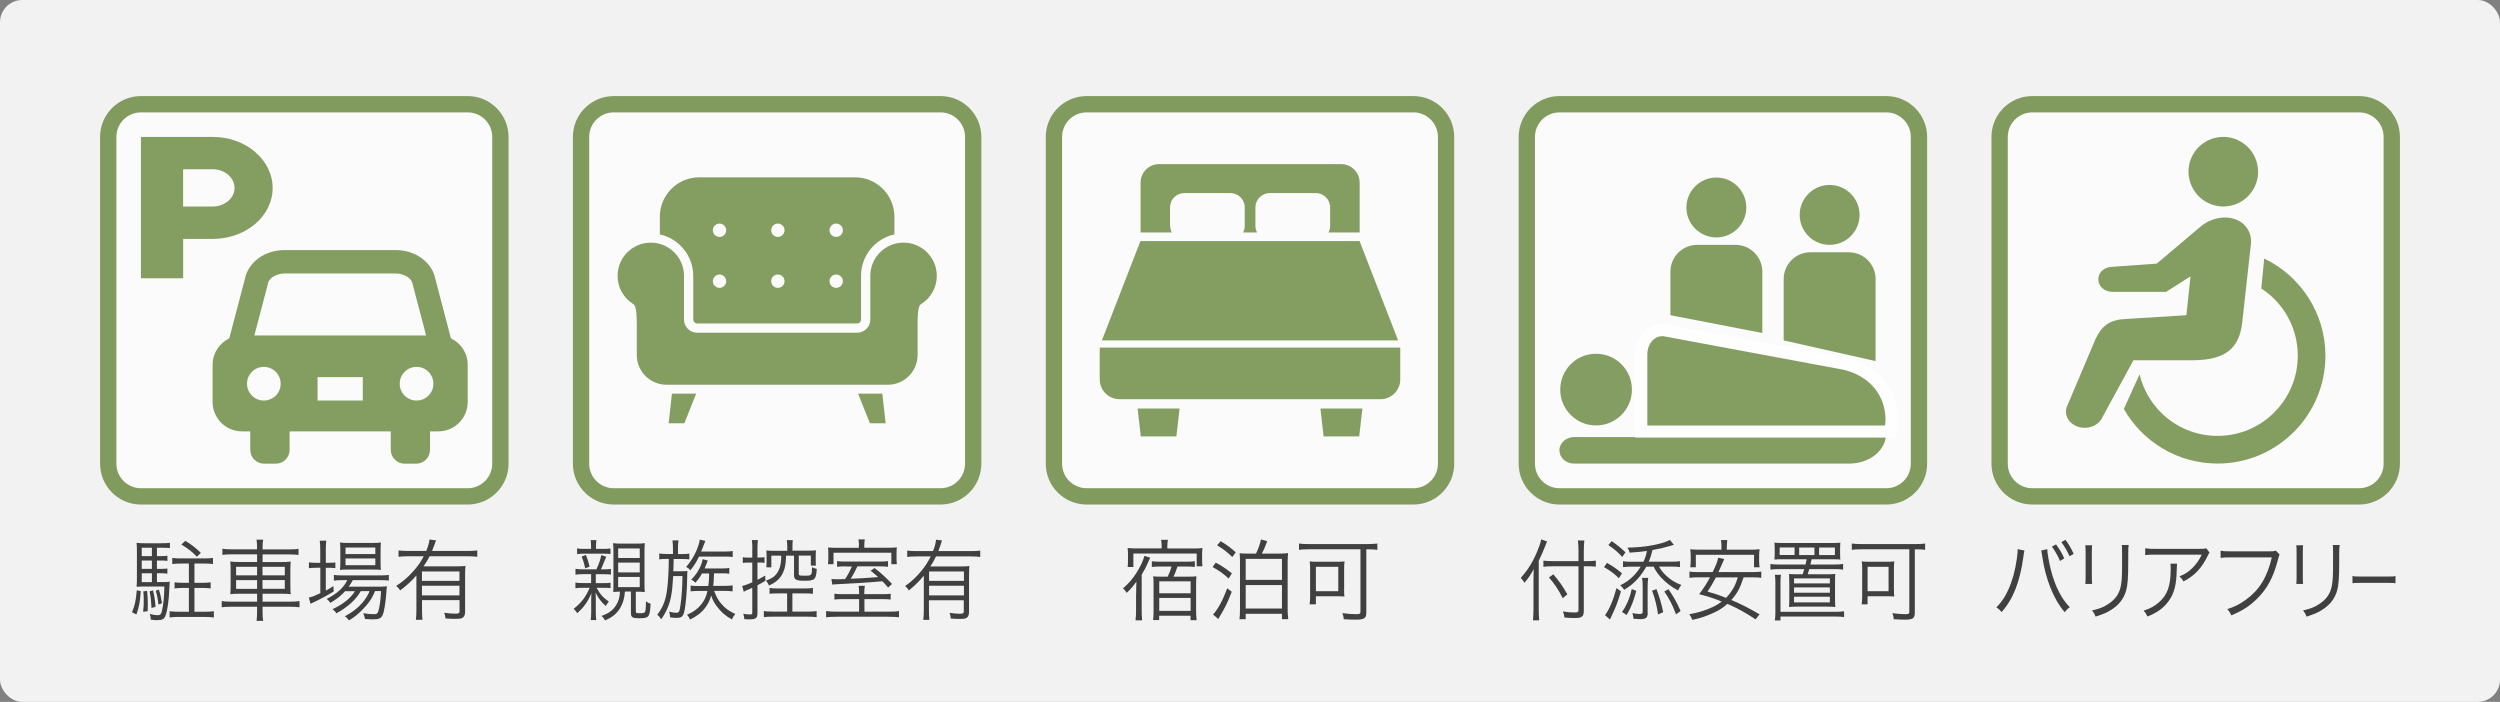 <?xml version="1.0" encoding="UTF-8"?><svg id="_レイヤー_2" xmlns="http://www.w3.org/2000/svg" viewBox="0 0 337.24 94.68"><rect x="0" y="0" width="337.24" height="94.68" fill="#808080" stroke="none"/><defs><style>.cls-1,.cls-2{opacity:.7;}.cls-1,.cls-3,.cls-4,.cls-5,.cls-6{stroke-width:0px;}.cls-1,.cls-4{fill:#517621;}.cls-3{fill:#f2f2f2;}.cls-5{fill:#404040;}.cls-6{fill:#fff;}</style></defs><g id="_レイヤー_1のコピー_4"><rect class="cls-3" x="0" width="337.24" height="94.68" rx="3" ry="3"/><g class="cls-2"><rect class="cls-6" x="78.39" y="14.06" width="52.89" height="52.89" rx="4.41" ry="4.41"/><path class="cls-4" d="m126.87,15.16c1.82,0,3.31,1.48,3.31,3.31v44.08c0,1.82-1.48,3.31-3.31,3.31h-44.08c-1.82,0-3.31-1.48-3.31-3.31V18.47c0-1.82,1.48-3.31,3.31-3.31h44.08m0-2.2h-44.08c-3.04,0-5.51,2.47-5.51,5.51v44.08c0,3.04,2.47,5.51,5.51,5.51h44.08c3.04,0,5.51-2.47,5.51-5.51V18.47c0-3.04-2.47-5.51-5.51-5.51h0Z"/></g><g class="cls-2"><path class="cls-4" d="m121.88,32.73c-2.47,0-4.48,2-4.48,4.48v5.9c0,.98-.79,1.77-1.77,1.77h-21.59c-.98,0-1.77-.79-1.77-1.77v-5.9c0-2.47-2.01-4.48-4.48-4.48-2.47,0-4.48,2-4.48,4.48,0,1.6.83,3,2.09,3.79.23.15.5.38.5,2.77v4.12c0,2.22,1.8,4.01,4.02,4.01h29.84c2.22,0,4.02-1.8,4.02-4.01v-4.12c0-2.39.26-2.62.5-2.77,1.26-.79,2.09-2.19,2.09-3.79,0-2.47-2.01-4.48-4.48-4.48Z"/><polygon class="cls-4" points="90.2 57.1 92.32 57.1 93.91 53.1 90.64 53.1 90.2 57.1"/><polygon class="cls-4" points="115.75 53.1 117.35 57.1 119.47 57.1 119.02 53.1 115.75 53.1"/><path class="cls-4" d="m93.52,37.21v5.9c0,.29.23.52.52.52h21.59c.29,0,.52-.23.52-.52v-5.9c0-2.74,1.93-5.03,4.5-5.59v-2.39c0-2.93-2.38-5.31-5.31-5.31h-21.02c-2.93,0-5.31,2.38-5.31,5.31v2.39c2.57.56,4.5,2.86,4.5,5.59Zm19.28-7.05c.5,0,.9.4.9.9s-.4.9-.9.9-.9-.4-.9-.9.4-.9.9-.9Zm0,6.87c.5,0,.9.4.9.9s-.4.9-.9.9-.9-.4-.9-.9.4-.9.9-.9Zm-7.87-6.87c.5,0,.9.4.9.9s-.4.9-.9.9-.9-.4-.9-.9c0-.5.4-.9.9-.9Zm0,6.87c.5,0,.9.4.9.9s-.4.9-.9.9-.9-.4-.9-.9c0-.5.4-.9.9-.9Zm-7.87-6.87c.5,0,.9.4.9.9s-.4.9-.9.9-.9-.4-.9-.9.4-.9.9-.9Zm0,6.87c.5,0,.9.4.9.9s-.4.9-.9.9-.9-.4-.9-.9.4-.9.9-.9Z"/></g><path class="cls-5" d="m78.54,77.46c-.43,0-.65.01-.91.07v-.8c.22.05.51.07.9.07h1.93q.04-.12.13-.31c.27-.61.39-1,.52-1.61l.67.22q-.11.24-.35.84c-.15.37-.21.53-.37.86h.47c.43,0,.64-.01.88-.06v.77c-.27-.04-.5-.05-.9-.05h-1.14v1.2h1.08c.45,0,.66-.01.91-.06v.74c-.27-.04-.49-.05-.89-.05h-.99c.46.86.84,1.29,1.65,1.86-.2.24-.29.36-.42.6-.65-.6-.95-1-1.38-1.82.03.28.04.54.04,1.02v1.56c0,.56.02.91.07,1.13h-.76c.04-.2.07-.62.07-1.13v-1.5c0-.37.01-.78.04-1.01-.51,1.19-1,1.88-1.92,2.72-.18-.29-.28-.4-.49-.59,1.05-.83,1.67-1.64,2.16-2.84h-1.01c-.43,0-.64.01-.91.07v-.78c.25.06.48.07.92.07h1.2v-1.2h-1.21Zm2.91-3.42c.38,0,.59-.01.9-.06v.76c-.25-.04-.49-.05-.85-.05h-2.85c-.33,0-.51.01-.8.07v-.79c.27.06.49.07.88.07h1v-.34c0-.4-.01-.59-.06-.84h.79c-.04.24-.06.43-.06.83v.35h1.04Zm-2.5,2.64c-.15-.65-.25-1.01-.49-1.6l.58-.22c.25.64.32.89.49,1.57l-.58.24Zm4.54,3.14c-.35,0-.51.01-.77.04.02-.29.03-.52.03-1.18v-4.23c0-.54-.01-.89-.06-1.18.33.05.6.06,1.07.06h2.14c.53,0,.77-.01,1.08-.06-.03.36-.04.72-.04,1.25v4.22c0,.5.01.88.04,1.13-.3-.04-.48-.05-1.01-.05h-.2v2.65c0,.22.08.25.58.25.46,0,.61-.05.68-.22.07-.2.11-.66.11-1.38.27.19.36.24.62.32-.03.76-.1,1.25-.22,1.52-.16.34-.45.44-1.27.44-.96,0-1.16-.12-1.16-.71v-2.89h-.81c-.07.89-.25,1.54-.6,2.15-.45.79-1.1,1.33-2.08,1.74-.15-.28-.25-.4-.48-.61.96-.32,1.56-.77,1.98-1.46.33-.54.47-1.03.51-1.81h-.15Zm-.1-4.55h2.91v-1.28h-2.91v1.28Zm0,1.94h2.91v-1.32h-2.91v1.32Zm0,1.99h2.91v-1.37h-2.91v1.37Z"/><path class="cls-5" d="m90.78,74c0-.44-.02-.74-.07-1.1h.82c-.06.35-.07.65-.07,1.1v.74h.56c.37,0,.65-.01.97-.06v.78c-.29-.04-.52-.05-.97-.05h-1.15v.43q-.01.41-.04,1.22h1.12c.36,0,.56-.01.78-.05-.02.19-.02.24-.04,1.28-.02,1.43-.17,3.13-.33,3.97-.19.94-.36,1.09-1.18,1.09-.19,0-.45-.02-.79-.07-.02-.32-.04-.52-.11-.78.36.11.63.16.9.16.42,0,.48-.11.62-1.06.16-1.12.25-2.47.26-3.89h-1.25c-.09,1.48-.15,2.05-.31,2.87-.22,1.06-.66,2.06-1.31,2.96-.21-.32-.31-.44-.52-.62.87-1.18,1.19-2.1,1.37-3.84.1-1.02.16-2.05.18-3.68h-.35c-.42,0-.66.01-.94.06v-.8c.3.05.57.07.97.07h.88v-.74Zm3.51,1.09c-.35.72-.63,1.18-1.17,1.85-.13-.2-.29-.32-.56-.47.75-.85,1.35-1.92,1.68-2.99.06-.18.11-.38.12-.46q.02-.16.03-.23l.76.17c-.11.28-.11.3-.17.44-.17.44-.2.54-.4,1h3.12c.52,0,.87-.02,1.14-.07v.8c-.32-.04-.66-.05-1.11-.05h-3.44Zm.42,2.25c-.29.52-.51.82-.91,1.27-.16-.18-.29-.28-.55-.42.63-.66.97-1.15,1.29-1.92.13-.32.2-.56.25-.85l.69.2c-.06.13-.2.48-.33.82-.03.1-.06.13-.1.24h2.45c.42,0,.61-.01.88-.07v.79c-.28-.05-.49-.06-.9-.06h-1.16c-.04,1.16-.06,1.22-.11,1.69h1.62c.42,0,.71-.02,1-.07v.82c-.32-.05-.59-.07-1-.07h-1.49c.3.82.52,1.22.97,1.75.52.61,1.01.96,1.88,1.37-.22.25-.32.41-.46.73-.88-.49-1.46-1-2.03-1.76-.38-.5-.56-.85-.76-1.46-.2.67-.42,1.12-.78,1.6-.52.7-1.14,1.18-2.08,1.64-.11-.28-.22-.46-.42-.66.96-.37,1.68-.96,2.21-1.77.27-.42.43-.86.56-1.43h-1.25c-.45,0-.71.01-1.02.06v-.79c.28.05.53.06,1.04.06h1.35c.08-.59.1-.88.11-1.69h-.92Z"/><path class="cls-5" d="m101.49,74.09c0-.58-.02-.89-.07-1.24h.82c-.04.35-.06.65-.06,1.22v1.14h.19c.33,0,.52-.01.76-.05v.77c-.26-.04-.42-.05-.76-.05h-.19v2.34c.41-.22.57-.3,1.04-.58l.03.71c-.43.26-.56.32-1.07.6v3.75c0,.7-.21.85-1.19.85-.14,0-.27,0-.58-.02-.02-.28-.06-.46-.15-.74.32.06.65.1.94.1.21,0,.28-.05.28-.24v-3.36c-.27.13-.37.18-.55.25-.28.11-.29.12-.6.29l-.21-.79c.31-.06.68-.19,1.36-.49v-2.66h-.55c-.28,0-.46.01-.73.05v-.78c.25.05.42.06.73.06h.55v-1.13Zm3.48,5.96c-.56,0-.87.01-1.16.05v-.79c.31.06.61.07,1.15.07h3.55c.5,0,.84-.02,1.15-.07v.79c-.29-.04-.62-.05-1.15-.05h-1.62v2.45h2.06c.56,0,.89-.02,1.21-.07v.82c-.38-.05-.71-.06-1.2-.06h-4.72c-.5,0-.84.01-1.2.06v-.82c.31.05.63.07,1.2.07h1.94v-2.45h-1.21Zm1.23-6.31c0-.29-.02-.61-.06-.88h.8c-.03.26-.04.58-.04.88v.54h2.08c.53,0,.85-.01,1.09-.05-.03.3-.03.49-.03.83v.58c0,.28,0,.43.03.66h-.69v-1.35h-1.63v2.45c0,.24.06.26.89.26s.9-.05.9-1.15c.25.13.42.19.64.23-.1,1.45-.25,1.6-1.68,1.6-1.11,0-1.39-.16-1.39-.74v-2.64h-1.07c-.04,1.16-.13,1.64-.41,2.27-.37.8-.91,1.32-1.9,1.75-.1-.24-.23-.46-.4-.66.87-.3,1.36-.68,1.68-1.33.22-.42.35-1,.37-1.67v-.36h-1.33v1.57h-.67c.01-.2.03-.48.03-.72v-.76c0-.32-.01-.52-.03-.8.23.04.56.05,1.08.05h1.74v-.54Z"/><path class="cls-5" d="m118.97,80.15c.6,0,.84-.01,1.18-.06v.79c-.32-.05-.62-.06-1.18-.06h-2.36v1.69h3.27c.68,0,1.05-.02,1.39-.08v.84c-.4-.05-.78-.07-1.44-.07h-6.95c-.66,0-1.02.02-1.44.07v-.84c.35.06.72.08,1.4.08h3.05v-1.69h-2.14c-.58,0-.87.01-1.19.06v-.79c.33.05.57.06,1.19.06h2.14v-.18c0-.35-.02-.64-.07-.95h.84c-.04.31-.07.58-.07.95v.18h2.36Zm-3.1-6.57c0-.28-.02-.54-.07-.82h.86c-.04.25-.07.52-.07.82v.31h2.91c.76,0,1.1-.01,1.48-.05-.03.28-.04.43-.04.85v.6c0,.35.01.58.04.82h-.74v-1.55h-7.8v1.55h-.74v-.14c.03-.23.04-.38.04-.68v-.64c0-.31-.01-.49-.04-.8.35.04.69.05,1.38.05h2.77v-.31Zm-1.65,2.82c-.68,0-.99.01-1.3.06v-.77c.32.05.59.06,1.27.06h4.32c.69,0,.94-.01,1.28-.06v.77c-.35-.05-.6-.06-1.27-.06h-2.86c-.32.7-.56,1.14-.9,1.67,1.24-.04,2.17-.1,3.7-.22-.41-.38-.56-.5-1.02-.86l.53-.37c.96.76,1.38,1.14,2.36,2.15l-.53.49c-.37-.44-.5-.59-.77-.85-1.98.18-4.27.32-6.34.41-.19.01-.25.01-.42.05l-.11-.77c.27.02.4.04.69.04.36,0,.62-.01,1.16-.02.37-.58.62-1.04.91-1.7h-.69Z"/><path class="cls-5" d="m124.63,77.64c-.65.79-1.14,1.28-2.04,2.02-.13-.26-.22-.37-.49-.61.82-.56,1.51-1.21,2.19-2.04.5-.6.88-1.19,1.26-1.95h-1.93c-.51,0-.87.02-1.24.07v-.86c.36.05.7.07,1.24.07h2.24c.25-.66.35-1.01.41-1.54l.81.11c-.06.13-.07.17-.22.66-.1.29-.16.47-.28.77h4.44c.51,0,.86-.02,1.21-.07v.86c-.33-.05-.75-.07-1.21-.07h-4.76c-.28.59-.42.84-.76,1.35h4.07c.57,0,.86-.01,1.19-.06-.03.36-.04.78-.04,1.4v4.81c0,.37-.1.62-.3.77-.17.12-.4.16-.91.16-.32,0-.77-.01-1.25-.05-.03-.32-.07-.48-.17-.77.53.08.96.12,1.4.12s.52-.06.52-.36v-1.46h-4.7v1.28c0,.6.01.98.06,1.37h-.82c.04-.42.07-.85.07-1.37v-4.61Zm5.4-.55h-4.7v1.27h4.7v-1.27Zm-4.7,1.92v1.31h4.7v-1.31h-4.7Z"/><g class="cls-2"><rect class="cls-6" x="142.17" y="14.06" width="52.89" height="52.89" rx="4.41" ry="4.41"/><path class="cls-4" d="m190.66,15.16c1.82,0,3.31,1.48,3.31,3.31v44.08c0,1.82-1.48,3.31-3.31,3.31h-44.08c-1.82,0-3.31-1.48-3.31-3.31V18.47c0-1.82,1.48-3.31,3.31-3.31h44.08m0-2.2h-44.08c-3.04,0-5.51,2.47-5.51,5.51v44.08c0,3.04,2.47,5.51,5.51,5.51h44.08c3.04,0,5.51-2.47,5.51-5.51V18.47c0-3.04-2.47-5.51-5.51-5.51h0Z"/></g><g class="cls-2"><path class="cls-4" d="m157.83,30.47v-2.49c0-1.07.87-1.94,1.94-1.94h6.2c1.07,0,1.94.87,1.94,1.94v2.49c0,.32-.09.62-.23.89h1.9c-.14-.27-.23-.57-.23-.89v-2.49c0-1.07.87-1.94,1.94-1.94h6.2c1.07,0,1.94.87,1.94,1.94v2.49c0,.32-.09.62-.23.89h4.21v-6.73c0-1.38-1.12-2.49-2.49-2.49h-24.57c-1.38,0-2.49,1.12-2.49,2.49v6.73h4.21c-.14-.27-.23-.57-.23-.89Z"/><polygon class="cls-4" points="183.4 32.52 153.84 32.52 148.64 45.92 188.6 45.92 183.4 32.52"/><path class="cls-4" d="m148.35,46.89v4.29c0,1.48,1.2,2.67,2.67,2.67h35.2c1.48,0,2.67-1.2,2.67-2.67v-4.29h-40.55Z"/><polygon class="cls-4" points="153.89 58.87 158.69 58.87 159.12 55.11 153.46 55.11 153.89 58.87"/><polygon class="cls-4" points="178.55 58.87 183.35 58.87 183.78 55.11 178.12 55.11 178.55 58.87"/></g><path class="cls-5" d="m153.26,80.22c0-.76.01-1.07.04-1.77-.47.66-.77,1.02-1.31,1.52-.16-.25-.26-.38-.5-.6.83-.74,1.24-1.22,1.77-2.03.53-.82.94-1.66,1.12-2.36l.79.26c-.08.13-.13.25-.28.58-.24.58-.52,1.12-.88,1.7v4.67c0,.66.01,1.03.06,1.49h-.89c.05-.43.07-.79.07-1.49v-1.97Zm3.44-6.52c0-.34-.02-.59-.07-.88h.92c-.06.28-.08.53-.08.88v.29h3.53c.55,0,.84-.01,1.21-.06-.04.3-.05.56-.05.96v.66c0,.37.01.6.05.84h-.78v-1.72h-8.54v1.82h-.78c.04-.24.05-.49.05-.83v-.91c0-.35-.01-.56-.05-.83.44.05.74.06,1.21.06h3.38v-.29Zm-.19,2.72c-.41,0-.79.02-1.13.06v-.77c.35.04.71.06,1.14.06h3.5c.46,0,.85-.02,1.16-.06v.77c-.35-.04-.7-.06-1.13-.06h-1.21c-.23.66-.35,1-.54,1.37h1.91c.56,0,.88-.01,1.19-.05-.04.28-.05.59-.05,1.1v3.51c0,.49.02.9.07,1.31h-.82v-.6h-4.23v.58h-.82c.04-.3.06-.7.06-1.21v-3.61c.01-.4-.01-.74-.05-1.08.32.04.62.05,1.16.05h.8c.22-.46.41-.95.52-1.37h-1.55Zm-.13,3.61h4.23v-1.61h-4.23v1.61Zm0,2.37h4.23v-1.74h-4.23v1.74Z"/><path class="cls-5" d="m164,75.9c.82.43,1.35.79,2.18,1.44l-.44.7c-.7-.65-1.31-1.08-2.17-1.55l.43-.59Zm2.16,3.92c-.55,1.42-.86,2.07-1.58,3.27-.07.12-.12.19-.24.42l-.7-.62c.19-.19.43-.5.72-.98.44-.74.77-1.44,1.18-2.55l.62.47Zm-1.5-6.82c.8.48,1.34.88,2.04,1.5l-.47.64c-.68-.67-1.2-1.07-2.05-1.58l.48-.55Zm4.77,1.68c.36-.77.55-1.3.67-1.91l.84.23c-.31.85-.44,1.15-.72,1.68h2.24c.58,0,.95-.02,1.3-.07-.04.38-.06.77-.06,1.28v6.27c0,.44.02.83.08,1.37h-.85v-.73h-4.89v.73h-.84c.05-.32.07-.86.07-1.34v-6.31c0-.53-.01-.89-.05-1.25.31.04.64.05,1.25.05h.96Zm-1.39,3.54h4.89v-2.83h-4.89v2.83Zm0,3.87h4.89v-3.17h-4.89v3.17Z"/><path class="cls-5" d="m176.49,74.1c-.48,0-.89.02-1.26.07v-.85c.35.05.74.07,1.26.07h8.04c.5,0,.91-.02,1.27-.07v.85c-.36-.05-.78-.07-1.25-.07h-.24v8.53c0,.78-.28.96-1.44.96-.41,0-.95-.02-1.6-.06-.02-.29-.08-.53-.19-.82.7.1,1.39.14,1.9.14.44,0,.54-.06.54-.34v-8.42h-7.03Zm4.82,5.48c0,.4.01.64.05.89-.24-.02-.66-.04-1.01-.04h-2.84v1.09h-.85c.05-.32.07-.64.07-.96v-3.79c0-.47-.01-.74-.06-1.04.31.04.6.05,1.12.05h2.46c.52,0,.8-.01,1.13-.05-.05.3-.06.52-.06,1.01v2.84Zm-3.8.17h3.02v-3.29h-3.02v3.29Z"/><g class="cls-2"><rect class="cls-6" x="269.75" y="14.06" width="52.89" height="52.89" rx="4.41" ry="4.41"/><path class="cls-4" d="m318.23,15.16c1.82,0,3.31,1.48,3.31,3.31v44.08c0,1.82-1.48,3.31-3.31,3.31h-44.08c-1.82,0-3.31-1.48-3.31-3.31V18.47c0-1.82,1.48-3.31,3.31-3.31h44.08m0-2.2h-44.08c-3.04,0-5.51,2.47-5.51,5.51v44.08c0,3.04,2.47,5.51,5.51,5.51h44.08c3.04,0,5.51-2.47,5.51-5.51V18.47c0-3.04-2.47-5.51-5.51-5.51h0Z"/></g><path class="cls-5" d="m273.09,74.26c-.04.13-.06.2-.14.82-.47,3.42-1.37,5.72-2.94,7.48-.28-.32-.4-.43-.71-.62.69-.7,1.15-1.37,1.61-2.38.54-1.19.93-2.59,1.15-4.16.07-.48.11-.91.11-1.13,0-.04,0-.11-.01-.19l.93.18Zm3.08-.18c0,.52.25,1.9.51,2.88.53,2.11,1.45,3.89,2.53,4.95-.3.2-.43.34-.69.67-1.48-1.69-2.59-4.46-3.03-7.53-.06-.42-.1-.64-.14-.79l.82-.18Zm1.18-.64c.49.66.8,1.18,1.11,1.88l-.57.35c-.26-.64-.79-1.56-1.1-1.93l.56-.3Zm1.27-.62c.49.66.77,1.14,1.11,1.9l-.56.32c-.23-.58-.68-1.34-1.1-1.91l.54-.31Z"/><path class="cls-5" d="m282.22,73.54c-.03.29-.04.44-.04,1v3.23c0,.58.01.71.04,1h-.92c.03-.28.04-.53.04-1.01v-3.2c0-.52-.01-.72-.04-1.01h.92Zm4.93,0c-.04.28-.06.47-.06,1.04v1.42c0,1.91-.08,2.96-.28,3.66-.32,1.13-1.02,2-2.11,2.66-.54.34-1.08.56-2.02.86-.12-.35-.19-.47-.47-.83,1-.24,1.54-.44,2.11-.82,1.03-.65,1.57-1.42,1.78-2.53.12-.68.16-1.24.16-3.06v-1.36c0-.62-.01-.79-.04-1.06h.93Z"/><path class="cls-5" d="m293.67,76.04q-.03.22-.04.84c-.03,2-.34,3.19-1.1,4.22-.68.92-1.5,1.52-2.85,2.07-.17-.38-.25-.5-.51-.8.9-.29,1.46-.59,2.04-1.1,1.18-1.02,1.61-2.24,1.61-4.58,0-.34-.01-.42-.04-.65h.9Zm4.39-1.51c-.11.16-.13.19-.27.48-.77,1.61-1.8,2.7-3.25,3.42-.17-.3-.26-.41-.54-.68.78-.32,1.23-.61,1.76-1.14.51-.52.92-1.1,1.25-1.79h-6.32c-.61,0-.9.01-1.31.06v-.92c.38.06.69.08,1.32.08h5.97q.75,0,.95-.08l.44.58Z"/><path class="cls-5" d="m307.5,74.81q-.08.13-.23.74c-.59,2.3-1.43,3.87-2.79,5.21-1.03,1.01-1.99,1.63-3.49,2.25-.17-.4-.26-.53-.54-.84,1-.32,1.66-.65,2.51-1.27,1.82-1.31,2.87-3.02,3.5-5.71h-5.66c-.57,0-.88.01-1.25.07v-.97c.42.07.65.08,1.26.08h5.47c.45,0,.52-.01.71-.1l.51.53Z"/><path class="cls-5" d="m310.68,73.54c-.03.29-.04.44-.04,1v3.23c0,.58.01.71.04,1h-.92c.03-.28.04-.53.04-1.01v-3.2c0-.52-.01-.72-.04-1.01h.92Zm4.93,0c-.04.28-.06.47-.06,1.04v1.42c0,1.91-.08,2.96-.28,3.66-.32,1.13-1.02,2-2.11,2.66-.54.34-1.08.56-2.02.86-.12-.35-.19-.47-.47-.83,1-.24,1.54-.44,2.11-.82,1.03-.65,1.57-1.42,1.78-2.53.12-.68.16-1.24.16-3.06v-1.36c0-.62-.01-.79-.04-1.06h.93Z"/><path class="cls-5" d="m317.34,77.7c.2.06.39.07.87.07h4.08c.52,0,.63-.01.85-.06v.97c-.22-.04-.39-.05-.86-.05h-4.07c-.51,0-.66.01-.87.05v-.98Z"/><g class="cls-2"><path class="cls-4" d="m301.08,27.71c2.51-.64,4.03-3.2,3.38-5.71-.64-2.51-3.2-4.03-5.71-3.39-2.51.64-4.03,3.2-3.38,5.71.64,2.51,3.2,4.03,5.71,3.39Z"/><path class="cls-4" d="m305.43,34.88l-.39,4.04c.63.41,1.22.88,1.75,1.41,1.96,1.96,3.17,4.66,3.17,7.65,0,2.99-1.21,5.69-3.17,7.65-1.96,1.96-4.66,3.17-7.65,3.17-2.99,0-5.69-1.21-7.65-3.17-1.39-1.4-2.4-3.16-2.87-5.14l-2.12,4.68c2.5,4.39,7.22,7.36,12.64,7.36,8.04,0,14.55-6.51,14.55-14.55,0-5.78-3.38-10.76-8.27-13.11Z"/><path class="cls-4" d="m295.97,48.59c4.11-.04,6.05-1.52,6.48-4.94l1.19-10.74c.19-1.81-1.08-3.4-3.18-3.56-1.35-.11-2.8.48-3.65,1.25l-5.87,4.96-6.14.44c-.99.07-1.74.78-1.74,1.63v.1c0,.9.85,1.64,1.9,1.64h7.24l3.29-2.09-.55,5.24-8.02.5c-2.33.08-3.35.88-4.23,2.68l-3.78,8.94c-.57,1.1,0,2.38,1.27,2.88,1.28.49,2.77,0,3.35-1.09l4.26-7.83h8.18Z"/></g><g class="cls-2"><rect class="cls-6" x="205.96" y="14.06" width="52.89" height="52.89" rx="4.41" ry="4.41"/><path class="cls-4" d="m254.45,15.16c1.82,0,3.31,1.48,3.31,3.31v44.08c0,1.82-1.48,3.31-3.31,3.31h-44.08c-1.82,0-3.31-1.48-3.31-3.31V18.47c0-1.82,1.48-3.31,3.31-3.31h44.08m0-2.2h-44.08c-3.04,0-5.51,2.47-5.51,5.51v44.08c0,3.04,2.47,5.51,5.51,5.51h44.08c3.04,0,5.51-2.47,5.51-5.51V18.47c0-3.04-2.47-5.51-5.51-5.51h0Z"/></g><g class="cls-2"><circle class="cls-4" cx="231.53" cy="27.99" r="4.04"/><path class="cls-4" d="m237.73,44.92l-12.4-2.4v-5.87c0-2,1.62-3.62,3.62-3.62h5.16c2,0,3.62,1.62,3.62,3.62v8.27Z"/><circle class="cls-4" cx="246.81" cy="28.99" r="4.04"/><path class="cls-4" d="m253.01,48.71l-12.4-2.79v-8.27c0-2,1.62-3.62,3.62-3.62h5.16c2,0,3.62,1.62,3.62,3.62v11.06Z"/></g><path class="cls-1" d="m215.3,57.39c2.67,0,4.84-2.16,4.84-4.83s-2.16-4.84-4.84-4.84-4.83,2.16-4.83,4.84c0,2.67,2.16,4.83,4.83,4.83Z"/><g class="cls-2"><path class="cls-4" d="m222.34,58.96h-10c-1.09,0-1.98.8-1.98,1.79s.88,1.79,1.98,1.79h37.06c1.38,0,2.66-.43,3.58-1.19.46-.38.84-.84,1.09-1.35.17-.33.26-.68.32-1.04h-32.06Z"/></g><path class="cls-5" d="m207.57,82.25c0,.55.02,1.01.06,1.43h-.84c.04-.43.07-.83.07-1.45v-4.01c0-.53.01-.9.04-1.45-.46.83-.72,1.2-1.26,1.85l-.08-.13q-.15-.25-.42-.53c1-1.13,1.64-2.16,2.26-3.66.29-.71.44-1.16.49-1.54l.81.28c-.08.14-.13.29-.28.68-.16.42-.52,1.25-.85,1.93v6.6Zm6.08.14c0,.79-.24.98-1.25.98-.44,0-.86-.02-1.36-.07-.04-.34-.09-.52-.21-.82.69.11,1.02.14,1.54.14.46,0,.56-.06.56-.31v-5.92h-3.53c-.47,0-.91.02-1.2.07v-.84c.29.05.71.07,1.17.07h3.56v-1.38c0-.56-.02-1.06-.08-1.4h.87c-.04.41-.07.82-.07,1.4v1.38h.55c.45,0,.78-.02,1.07-.07v.82c-.35-.04-.71-.05-1.07-.05h-.55v6Zm-4.12-4.93c.82.96,1.25,1.57,1.9,2.71l-.63.52c-.57-1.15-1.11-1.94-1.85-2.79l.58-.43Z"/><path class="cls-5" d="m216.78,75.94c.77.43,1.27.77,2.02,1.4l-.42.66c-.66-.65-1.15-1.01-2-1.49l.39-.58Zm1.88,3.84c-.39,1.33-.74,2.24-1.24,3.26q-.11.23-.25.53l-.66-.59c.59-.79,1.1-1.99,1.55-3.65l.6.44Zm-1.24-6.78c.75.52,1.21.89,1.85,1.51l-.44.62c-.6-.66-1.02-1.03-1.87-1.6l.45-.54Zm4.28,2.77c.25-.55.33-.8.47-1.45-.88.12-1.08.14-2.33.23-.1-.32-.15-.43-.3-.68,2.27-.01,4.75-.47,5.72-1.04l.54.67q-.1.02-.26.07s-.12.04-.27.08c-.85.25-1.36.36-2.36.55-.17.73-.25.98-.51,1.57h3.04c.58,0,.91-.02,1.18-.07v.8c-.31-.05-.71-.07-1.18-.07h-1.64c.21.42.57.88,1.04,1.3.62.55,1.21.9,1.96,1.18-.17.22-.31.47-.44.74-.94-.5-1.66-1.06-2.35-1.81-.44-.5-.7-.88-.94-1.4h-1c-.29.54-.65,1.06-1.08,1.56-.56.64-1.08,1.07-1.9,1.57-.17-.28-.28-.41-.54-.61.72-.35,1.13-.64,1.66-1.13.44-.42.8-.88,1.11-1.39h-1.28c-.42,0-.74.02-1.1.07v-.8c.34.06.57.07,1.12.07h1.61Zm-2.9,6.78c.36-.5.49-.76.73-1.28.28-.64.4-1.02.58-1.81l.62.24c-.36,1.39-.71,2.24-1.3,3.26l-.63-.41Zm3.47.13c0,.65-.24.84-1.03.84-.22,0-.59-.02-.89-.05-.02-.28-.04-.43-.15-.76.45.08.73.11,1.01.11s.38-.07.38-.31v-3.38c0-.47-.02-.76-.08-1.18h.83c-.06.38-.08.71-.08,1.15v3.57Zm1.18-3.21c.43,1.13.65,1.88.91,3.11l-.69.3c-.2-1.28-.4-2.06-.81-3.21l.58-.19Zm1.61,0c.73,1.06,1.12,1.76,1.65,2.95l-.62.46c-.47-1.26-.89-2.09-1.58-3.09l.55-.31Z"/><path class="cls-5" d="m235.2,77.89c-.49,1.48-.85,2.15-1.65,3.05,1.43.61,2.32,1.07,3.81,1.93l-.54.68c-1.33-.89-2.39-1.48-3.8-2.09-.35.32-.72.59-1.13.83-.52.3-1.3.65-2.06.91-.45.16-.79.25-1.54.42-.11-.3-.22-.5-.42-.76,1.3-.24,2.13-.5,3.16-.97.46-.22.83-.44,1.23-.74-1.03-.42-1.77-.66-3.05-1,.7-.94.97-1.35,1.46-2.27h-1.64c-.48,0-.8.02-1.13.07v-.85c.31.06.59.07,1.13.07h2c.45-.92.64-1.4.75-1.94l.81.19q-.08.17-.18.41l-.6,1.34h4.65c.53,0,.83-.02,1.13-.07v.85c-.31-.05-.65-.07-1.13-.07h-1.27Zm-2.98-4.04c0-.4-.02-.68-.07-1h.86c-.04.28-.07.59-.07,1v.3h3.21c.47,0,.81-.01,1.21-.06-.04.28-.06.56-.06.91v.68c0,.3.01.58.06.84h-.75v-1.68h-7.85v1.68h-.75c.03-.28.06-.54.06-.84v-.68c0-.32-.02-.62-.06-.91.39.05.74.06,1.2.06h3v-.3Zm-.75,4.04c-.44.82-.63,1.15-1.13,1.91,1.08.31,1.61.49,2.5.85.34-.35.58-.66.83-1.06.34-.53.48-.85.75-1.7h-2.95Z"/><path class="cls-5" d="m240.57,75.44c-.64,0-.96.01-1.21.04.03-.26.04-.49.04-.84v-.58c0-.36-.01-.59-.04-.86.33.04.69.05,1.26.05h6.38c.56,0,.99-.01,1.26-.05-.03.28-.04.49-.04.86v.58c0,.37.01.59.04.84-.27-.02-.55-.04-1.22-.04h-2.66q-.08.4-.16.71h3.26c.5,0,.81-.02,1.15-.07v.76c-.34-.05-.66-.07-1.15-.07h-3.42c-.08.28-.08.29-.21.7h2.59c.53,0,.86-.01,1.13-.05-.02.31-.03.72-.03,1.31v1.97c0,.65.01.94.04,1.18-.34-.04-.7-.05-1.22-.05h-3.81c-.53,0-.89.01-1.22.05.03-.29.04-.62.04-1.18v-1.97c0-.54-.01-.95-.03-1.3.35.02.61.04,1.13.04h.7c.11-.32.13-.41.22-.7h-3.41c-.48,0-.79.02-1.16.07v-.76c.34.05.65.07,1.16.07h3.58c.07-.28.08-.36.15-.71h-3.12Zm7.04,7.09c.51,0,.82-.02,1.15-.07v.78c-.35-.05-.66-.07-1.15-.07h-7.43v.53h-.76c.04-.32.07-.61.07-1.06v-4.08c0-.4-.02-.71-.07-1.02h.83c-.06.34-.07.59-.07,1.02v3.97h7.43Zm-5.53-8.68h-2.01v1.02h2.01v-1.02Zm-.07,4.85h4.83v-.68h-4.83v.68Zm0,1.26h4.83v-.72h-4.83v.72Zm0,1.3h4.83v-.76h-4.83v.76Zm2.75-7.4h-2.06v1.02h2.06v-1.02Zm2.76,1.02v-1.02h-2.13v1.02h2.13Z"/><path class="cls-5" d="m250.98,74.1c-.45,0-.83.02-1.18.07v-.85c.33.05.7.07,1.18.07h7.52c.47,0,.85-.02,1.19-.07v.85c-.34-.05-.73-.07-1.17-.07h-.22v8.53c0,.78-.26.96-1.35.96-.38,0-.89-.02-1.49-.06-.02-.29-.08-.53-.18-.82.65.1,1.3.14,1.77.14.42,0,.51-.06.51-.34v-8.42h-6.58Zm4.51,5.48c0,.4.01.64.04.89-.22-.02-.62-.04-.94-.04h-2.66v1.09h-.8c.04-.32.07-.64.07-.96v-3.79c0-.47-.01-.74-.06-1.04.29.04.56.05,1.04.05h2.3c.48,0,.75-.01,1.06-.05-.04.3-.06.52-.06,1.01v2.84Zm-3.56.17h2.83v-3.29h-2.83v3.29Z"/><g class="cls-2"><path class="cls-4" d="m221.38,58.22v-10.42c0-.92.33-1.81.91-2.43.52-.55,1.19-.86,1.9-.86.15,0,.29.01.44.04l24.01,4.47c1.52.34,2.76.92,3.78,1.74,1.04.84,1.83,1.94,2.29,3.18.31.82.47,1.73.47,2.62,0,.3-.03.59-.07.88l-.09.72-.74.06h-32.89Z"/><path class="cls-6" d="m224.19,45.34c.1,0,.19,0,.29.03l24.01,4.47h.06c1.32.31,2.43.83,3.35,1.57.91.73,1.62,1.7,2.03,2.82.28.74.42,1.55.42,2.33,0,.28-.04.56-.07.84h-32.06v-9.6c0-.71.25-1.4.69-1.86.36-.39.82-.59,1.29-.59m0-1.65c-.94,0-1.83.4-2.5,1.12-.72.77-1.13,1.86-1.13,2.99v11.25h35.17l.18-1.44v-.06c.04-.29.09-.62.09-.99,0-.99-.18-2-.52-2.91-.51-1.38-1.39-2.6-2.55-3.53-1.11-.9-2.46-1.53-4.02-1.88l-.09-.02-24.04-4.47c-.2-.04-.39-.05-.59-.05h0Z"/></g><g class="cls-2"><rect class="cls-6" x="14.6" y="14.06" width="52.89" height="52.89" rx="4.41" ry="4.41"/><path class="cls-4" d="m63.09,15.16c1.82,0,3.31,1.48,3.31,3.31v44.08c0,1.82-1.48,3.31-3.31,3.31H19.01c-1.82,0-3.31-1.48-3.31-3.31V18.47c0-1.82,1.48-3.31,3.31-3.31h44.08m0-2.2H19.01c-3.04,0-5.51,2.47-5.51,5.51v44.08c0,3.04,2.47,5.51,5.51,5.51h44.08c3.04,0,5.51-2.47,5.51-5.51V18.47c0-3.04-2.47-5.51-5.51-5.51h0Z"/></g><path class="cls-5" d="m18.99,79.74c-.1,1.49-.23,2.15-.59,3.15l-.59-.3c.38-.94.52-1.54.64-2.96l.54.11Zm2.17-1.22h.68c.58,0,.83-.01,1.06-.05q-.02.19-.05.8c-.06,1.67-.25,3.03-.5,3.71-.19.54-.44.68-1.15.68-.22,0-.43-.01-.86-.07-.01-.28-.04-.47-.14-.77.42.11.79.17,1.07.17.35,0,.47-.13.59-.66.18-.72.3-1.95.31-3.21h-2.83c-.34,0-.6.01-.91.04.02-.29.04-.72.04-1.13v-3.68c0-.48-.01-.79-.05-1.13.35.05.62.06,1.1.06h2.31c.52,0,.79-.01,1.09-.06v.72c-.28-.04-.54-.05-.97-.05h-.78v1.13h.47c.43,0,.66-.01.94-.06v.71c-.29-.05-.52-.06-.94-.06h-.47v1.13h.47c.46,0,.64-.01.94-.05v.7c-.29-.05-.52-.06-.94-.06h-.47v1.2Zm-.67-4.63h-1.37v1.13h1.37v-1.13Zm0,1.72h-1.37v1.13h1.37v-1.13Zm-1.37,1.72v1.2h1.37v-1.2h-1.37Zm.72,2.37c.08.78.1,1.09.1,1.81,0,.37,0,.52-.02.94l-.61.08c.07-.67.08-.97.08-1.6,0-.42-.01-.65-.06-1.15l.52-.08Zm.8-.07c.2.86.28,1.37.34,2.23l-.54.16c-.06-1.09-.1-1.46-.26-2.25l.47-.13Zm.79-.1c.22.67.3,1.06.42,1.85l-.48.17c-.08-.8-.16-1.2-.36-1.86l.42-.16Zm4.05-.22h-.78c-.48,0-.8.02-1.15.07v-.83c.3.05.67.07,1.15.07h.78v-2.6h-1.06c-.47,0-.82.02-1.18.07v-.83c.35.05.68.07,1.18.07h3.13c.52,0,.85-.02,1.18-.07v.83c-.36-.05-.71-.07-1.18-.07h-1.32v2.6h1.04c.48,0,.84-.02,1.15-.07v.83c-.36-.05-.67-.07-1.15-.07h-1.04v3.21h1.37c.5,0,.88-.02,1.25-.07v.85c-.38-.06-.79-.08-1.25-.08h-3.48c-.44,0-.85.02-1.24.08v-.85c.36.05.74.07,1.24.07h1.36v-3.21Zm1.08-4.21c-.68-.71-1.16-1.08-2.09-1.64l.52-.5c.89.53,1.34.89,2.1,1.61l-.53.54Z"/><path class="cls-5" d="m34.68,73.95c0-.49-.02-.8-.08-1.15h.9c-.06.36-.08.67-.08,1.15v.16h3.6c.61,0,.94-.02,1.25-.08v.83c-.38-.05-.76-.07-1.24-.07h-3.61v1.03h2.45c.72,0,1.04-.01,1.35-.07-.04.38-.05.59-.05,1.26v1.88c0,.68.01.89.05,1.27-.3-.05-.66-.07-1.37-.07h-2.43v1.07h3.73c.61,0,.95-.02,1.25-.08v.84c-.37-.05-.74-.07-1.25-.07h-3.73v.58c0,.66.01.94.08,1.32h-.9c.07-.42.08-.7.08-1.32v-.58h-3.55c-.5,0-.9.02-1.22.07v-.84c.31.06.65.08,1.22.08h3.55v-1.07h-2.23c-.72,0-1.09.02-1.39.07.04-.37.05-.59.05-1.27v-1.85c0-.7-.01-.91-.05-1.3.3.06.64.07,1.33.07h2.29v-1.03h-3.47c-.48,0-.86.02-1.21.07v-.83c.34.06.68.08,1.22.08h3.45v-.16Zm-2.83,2.51v1.15h2.83v-1.15h-2.83Zm0,1.8v1.18h2.83v-1.18h-2.83Zm6.57-.65v-1.15h-3.01v1.15h3.01Zm0,1.82v-1.18h-3.01v1.18h3.01Z"/><path class="cls-5" d="m43.2,74.25c0-.56-.02-.98-.07-1.32h.89c-.06.37-.07.74-.07,1.33v1.66h.29c.47,0,.73-.01,1-.05v.77c-.35-.04-.66-.05-1-.05h-.29v3.08c.38-.2.56-.31,1.02-.61l.05.72c-.7.44-1.79,1.04-2.49,1.36-.19.08-.53.25-.64.31l-.23-.84c.46-.1.58-.14,1.55-.59v-3.43h-.52c-.38,0-.71.02-1.02.06v-.79c.32.05.61.06,1.04.06h.49v-1.67Zm3.37,5.48c-.55.62-1.15,1.09-2.01,1.6-.14-.22-.3-.4-.49-.54,1.42-.72,2.29-1.52,2.78-2.53h-.73c-.49,0-.84.02-1.08.07v-.78c.26.05.55.07,1.1.07h5.12c.58,0,.92-.02,1.19-.07v.76c-.3-.04-.66-.05-1.19-.05h-3.67c-.19.36-.29.52-.55.88h3.97c.59,0,.88-.01,1.18-.05-.02.16-.04.23-.06.71-.1,1.42-.31,2.78-.53,3.2-.22.43-.52.55-1.33.55-.28,0-.67-.02-1.04-.05-.04-.3-.1-.5-.24-.78.56.1,1.01.13,1.43.13.48,0,.56-.1.72-.82.13-.6.22-1.37.26-2.3h-.8c-.32.76-.62,1.27-1.07,1.81-.36.44-1.03,1.12-1.48,1.48-.28.22-.49.37-.97.67-.18-.26-.28-.35-.55-.56,1.07-.58,1.7-1.08,2.35-1.82.42-.49.74-1,.98-1.57h-1.19c-.68,1.18-1.76,2.15-3.3,3-.13-.23-.26-.37-.52-.56,1.39-.64,2.47-1.5,3.03-2.43h-1.32Zm.38-2.9c-.49,0-.83.01-1.09.05.04-.32.05-.62.05-1.08v-1.56c0-.55-.01-.71-.05-1.06.36.05.62.06,1.15.06h3.13c.55,0,.91-.01,1.25-.06-.04.31-.05.56-.05,1.12v1.5c0,.55.01.85.05,1.07-.26-.02-.64-.04-1.1-.04h-3.33Zm-.34-2.09h4.02v-.88h-4.02v.88Zm0,1.5h4.02v-.91h-4.02v.91Z"/><path class="cls-5" d="m56.16,77.64c-.7.79-1.22,1.28-2.19,2.01-.14-.26-.24-.37-.53-.61.89-.56,1.63-1.21,2.36-2.04.54-.6.95-1.19,1.36-1.96h-2.07c-.55,0-.94.02-1.33.07v-.86c.38.05.76.07,1.33.07h2.41c.26-.66.37-1.01.44-1.54l.88.11c-.06.13-.07.17-.24.66-.11.29-.17.47-.3.77h4.79c.55,0,.92-.02,1.31-.07v.86c-.36-.05-.8-.07-1.31-.07h-5.12c-.3.59-.46.84-.82,1.36h4.38c.61,0,.92-.01,1.28-.06-.04.36-.05.78-.05,1.4v4.81c0,.37-.11.62-.32.77-.18.12-.43.16-.98.16-.35,0-.83-.01-1.34-.05-.04-.32-.07-.48-.18-.77.58.08,1.03.12,1.51.12s.56-.06.56-.36v-1.46h-5.06v1.28c0,.6.01.98.06,1.37h-.89c.05-.42.07-.85.07-1.37v-4.61Zm5.82-.55h-5.06v1.27h5.06v-1.27Zm-5.06,1.92v1.31h5.06v-1.31h-5.06Z"/><g class="cls-2"><path class="cls-4" d="m34.4,20.48c-1.45-1.24-3.49-2.02-5.72-2.01h-9.67v19.07h5.7v-5.31h3.98c2.22,0,4.26-.77,5.72-2.01,1.46-1.24,2.37-2.97,2.37-4.86,0-1.89-.91-3.63-2.37-4.86Zm-3.63,6.64c-.54.46-1.27.74-2.09.74h-3.98v-5.03h3.98c.82,0,1.55.28,2.09.74.54.46.86,1.08.87,1.78,0,.7-.33,1.32-.87,1.78Z"/><path class="cls-4" d="m60.83,45.64l-2.1-7.99c-.43-2.28-2.68-3.92-5.38-3.92h-14.94c-2.7,0-4.95,1.65-5.38,3.92l-2.1,7.99c-1.33.64-2.25,2-2.25,3.56v5.04c0,2.17,1.78,3.95,3.95,3.95h1.13v2.49c0,1.03.84,1.87,1.87,1.87h1.57c1.03,0,1.87-.84,1.87-1.87v-2.49h13.64v2.49c0,1.03.84,1.87,1.87,1.87h1.56c1.03,0,1.87-.84,1.87-1.87v-2.49h1.13c2.17,0,3.95-1.78,3.95-3.95v-5.04c0-1.57-.93-2.93-2.26-3.56Zm-25.24,8.39c-1.25,0-2.27-1.01-2.27-2.27s1.01-2.27,2.27-2.27,2.27,1.01,2.27,2.27-1.01,2.27-2.27,2.27Zm13.35,0h-6.1v-3.16h6.1v3.16Zm-14.63-8.78l1.8-6.85.03-.14c.13-.76,1.15-1.37,2.28-1.37h14.94c1.13,0,2.15.62,2.28,1.37l1.84,6.99h-23.17Zm21.88,8.78c-1.25,0-2.27-1.01-2.27-2.27s1.01-2.27,2.27-2.27,2.27,1.01,2.27,2.27-1.01,2.27-2.27,2.27Z"/></g></g></svg>